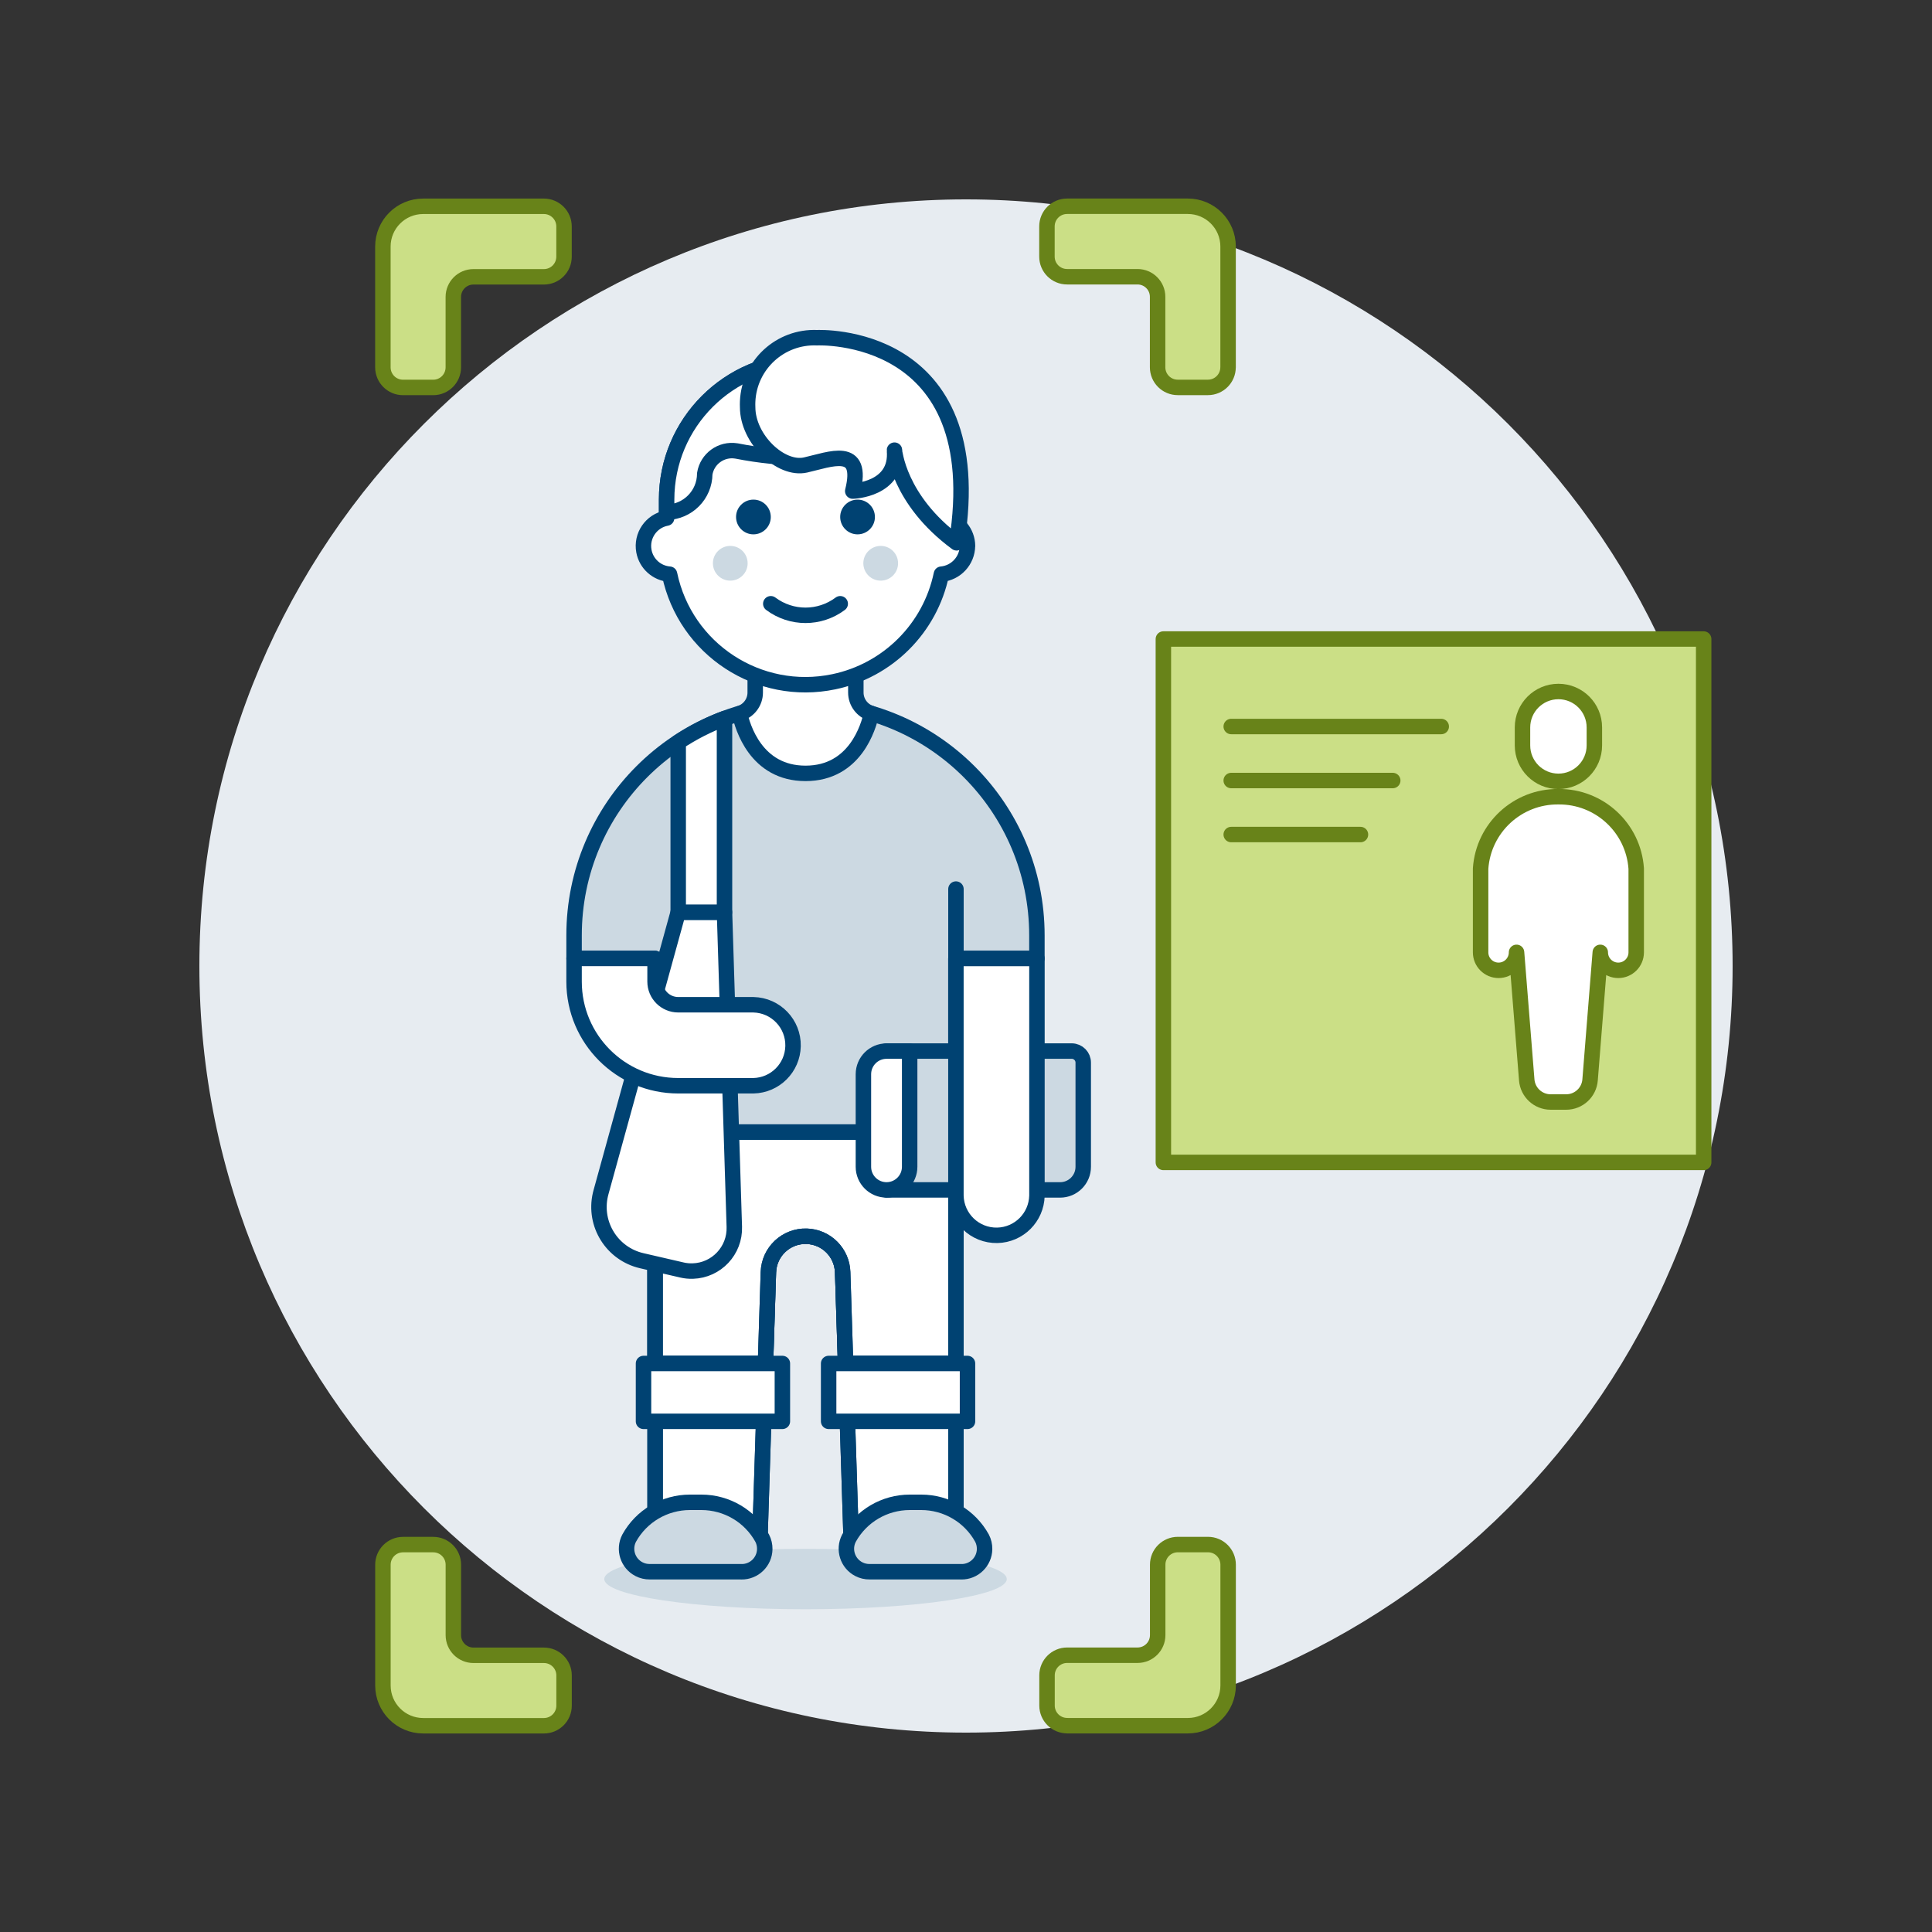 <?xml version="1.0" encoding="UTF-8"?>
<svg xmlns="http://www.w3.org/2000/svg" id="Avatar-Profile-2-1--Streamline-Ux" viewBox="0 0 500 500">
  <rect x="0" y="0" width="500" height="500" fill="#333333" stroke="none"/>
  <path d="M51.6,250.02c0,109.56,88.83,198.38,198.4,198.38s198.4-88.82,198.4-198.38c.02-109.56-88.79-198.4-198.37-198.42-109.57-.02-198.41,88.79-198.43,198.35,0,.02,0,.04,0,.06Z" fill="#e7ecf1" stroke-width="0"></path>
  <path d="M301.08,165.38h139.83v135.45h-139.83v-135.45Z" fill="#cbdf86" stroke="#688319" stroke-linecap="round" stroke-linejoin="round" stroke-width="4"></path>
  <path d="M318.64,188.02h54.35" fill="none" stroke="#688319" stroke-linecap="round" stroke-linejoin="round" stroke-width="4"></path>
  <path d="M318.64,202h41.8" fill="none" stroke="#688319" stroke-linecap="round" stroke-linejoin="round" stroke-width="4"></path>
  <path d="M318.64,215.98h33.45" fill="none" stroke="#688319" stroke-linecap="round" stroke-linejoin="round" stroke-width="4"></path>
  <path d="M403.32,206.19c-10.58-.11-19.41,8.04-20.14,18.59v21.69c0,2.57,2.08,4.65,4.65,4.65s4.65-2.08,4.65-4.65l2.64,33.03c.26,3.21,2.94,5.69,6.16,5.7h4.05c3.23,0,5.92-2.48,6.18-5.7l2.64-33.03c0,2.57,2.08,4.65,4.65,4.65s4.65-2.08,4.65-4.65v-21.69c-.73-10.55-9.55-18.69-20.12-18.59h0Z" fill="#fff" stroke="#688319" stroke-linecap="round" stroke-linejoin="round" stroke-width="4"></path>
  <path d="M412.62,192.91c0,5.13-4.16,9.3-9.3,9.3s-9.3-4.16-9.3-9.3v-4.65c0-5.13,4.16-9.3,9.3-9.3s9.3,4.16,9.3,9.3v4.65Z" fill="#fff" stroke="#688319" stroke-linecap="round" stroke-linejoin="round" stroke-width="4"></path>
  <path d="M140.76,53.39h-31.25c-5.75,0-10.42,4.66-10.42,10.42v31.25c0,2.88,2.33,5.21,5.21,5.21h7.81c2.88,0,5.21-2.33,5.21-5.21v-18.21c0-2.88,2.33-5.21,5.21-5.21h18.23c2.88,0,5.21-2.33,5.21-5.21v-7.82c0-2.88-2.33-5.21-5.2-5.22Z" fill="#cbdf86" stroke="#688319" stroke-linecap="round" stroke-linejoin="round" stroke-width="4"></path>
  <path d="M317.83,95.05v-31.25c0-5.75-4.66-10.42-10.42-10.42h-31.25c-2.88,0-5.21,2.33-5.21,5.21v7.82c0,2.88,2.33,5.21,5.21,5.21h18.23c2.88,0,5.21,2.34,5.2,5.21h0v18.22c0,2.88,2.33,5.21,5.21,5.21h7.81c2.88,0,5.21-2.33,5.21-5.2h0s0,0,0,0Z" fill="#cbdf86" stroke="#688319" stroke-linecap="round" stroke-linejoin="round" stroke-width="4"></path>
  <path d="M276.17,446.61h31.25c5.75,0,10.42-4.66,10.42-10.42v-31.25c0-2.88-2.33-5.21-5.21-5.21h-7.81c-2.88,0-5.21,2.33-5.21,5.2h0v18.23c0,2.88-2.33,5.21-5.21,5.21h-18.22c-2.88,0-5.21,2.33-5.21,5.21h0v7.81c0,2.88,2.33,5.21,5.21,5.21h0Z" fill="#cbdf86" stroke="#688319" stroke-linecap="round" stroke-linejoin="round" stroke-width="4"></path>
  <path d="M99.1,404.95v31.25c0,5.75,4.66,10.42,10.42,10.42h31.25c2.88,0,5.21-2.33,5.21-5.21h0v-7.81c0-2.88-2.33-5.21-5.21-5.21h-18.23c-2.88,0-5.21-2.33-5.21-5.21h0v-18.23c0-2.88-2.33-5.21-5.21-5.21h-7.81c-2.88,0-5.21,2.33-5.21,5.21h0Z" fill="#cbdf86" stroke="#688319" stroke-linecap="round" stroke-linejoin="round" stroke-width="4"></path>
  <path d="M156.39,408.66c0,4.31,23.31,7.81,52.07,7.81,28.76,0,52.08-3.5,52.09-7.81h0c0-4.32-23.31-7.82-52.07-7.82-28.76,0-52.08,3.5-52.09,7.81h0Z" fill="#ccd9e2" stroke-width="0"></path>
  <path d="M169.54,292.96v110.81h26.95l2.37-74.53c.17-5.31,4.61-9.47,9.92-9.3,5.07.16,9.14,4.23,9.3,9.3l2.37,74.53h26.95v-110.81h-77.86Z" fill="#fff" stroke="#004272" stroke-linecap="round" stroke-linejoin="round" stroke-width="4"></path>
  <path d="M198.11,352.87l.75-23.63c.17-5.31,4.61-9.47,9.92-9.3,5.07.16,9.14,4.23,9.3,9.3l.75,23.63h28.57v-59.91h-77.87v59.91h28.58Z" fill="#fff" stroke="#004272" stroke-linecap="round" stroke-linejoin="round" stroke-width="4"></path>
  <path d="M169.54,352.87h28.57" fill="none" stroke="#004272" stroke-linecap="round" stroke-linejoin="round" stroke-width="4"></path>
  <path d="M218.83,352.87h28.57" fill="none" stroke="#004272" stroke-linecap="round" stroke-linejoin="round" stroke-width="4"></path>
  <path d="M169.54,292.96v110.81h26.95l2.37-74.53c.17-5.31,4.61-9.47,9.92-9.3,5.07.16,9.14,4.23,9.3,9.3l2.37,74.53h26.95v-110.81h-77.86Z" fill="none" stroke="#004272" stroke-linecap="round" stroke-linejoin="round" stroke-width="4"></path>
  <path d="M166.54,352.87h35.94v14.97h-35.94v-14.97Z" fill="#fff" stroke="#004272" stroke-linecap="round" stroke-linejoin="round" stroke-width="4"></path>
  <path d="M214.45,352.87h35.94v14.97h-35.94v-14.97Z" fill="#fff" stroke="#004272" stroke-linecap="round" stroke-linejoin="round" stroke-width="4"></path>
  <path d="M248.77,406.77c3.29.05,5.99-2.58,6.04-5.87.01-.98-.21-1.95-.66-2.82-3.16-5.73-9.19-9.28-15.73-9.28h-2.98c-6.54,0-12.57,3.55-15.73,9.28-1.51,2.92-.37,6.51,2.55,8.02.87.45,1.84.68,2.82.66h23.7Z" fill="#ccd9e2" stroke="#004272" stroke-linecap="round" stroke-linejoin="round" stroke-width="4"></path>
  <path d="M191.88,406.77c3.29.05,5.99-2.58,6.04-5.87.01-.98-.21-1.95-.66-2.82-3.16-5.73-9.19-9.28-15.73-9.28h-2.98c-6.54,0-12.57,3.55-15.73,9.28-1.51,2.92-.37,6.51,2.55,8.02.86.45,1.82.67,2.79.66h23.72Z" fill="#ccd9e2" stroke="#004272" stroke-linecap="round" stroke-linejoin="round" stroke-width="4"></path>
  <path d="M268.35,242.06v5.99h-20.96v44.91h-77.87v-44.91h-20.95v-5.99c0-33.08,26.82-59.89,59.9-59.88,33.07,0,59.88,26.81,59.88,59.88h0Z" fill="#ccd9e2" stroke="#004272" stroke-linecap="round" stroke-linejoin="round" stroke-width="4"></path>
  <path d="M225.53,184.65c-2.4-.72-4.04-2.92-4.04-5.42v-16.56h-26.04v16.56c0,2.5-1.65,4.71-4.05,5.43.77,3.4,4.19,15.49,17.07,15.49s16.3-12.09,17.07-15.49h0Z" fill="#fff" stroke="#004272" stroke-linecap="round" stroke-linejoin="round" stroke-width="4"></path>
  <path d="M247.4,230.09v17.97" fill="none" stroke="#004272" stroke-linecap="round" stroke-linejoin="round" stroke-width="4"></path>
  <path d="M176.47,328.67l-10.39-2.4c-7.68-1.77-12.47-9.43-10.7-17.11.05-.2.1-.4.15-.59l19.99-72.49h11.98l2.54,81.44c.19,6.12-4.61,11.24-10.73,11.43-.96.03-1.92-.06-2.85-.28Z" fill="#fff" stroke="#004272" stroke-linecap="round" stroke-linejoin="round" stroke-width="4"></path>
  <path d="M187.5,185.96c-4.21,1.58-8.23,3.63-11.98,6.11v44.01h11.98v-50.11Z" fill="#fff" stroke="#004272" stroke-linecap="round" stroke-linejoin="round" stroke-width="4"></path>
  <path d="M169.53,254.04c0,3.3,2.67,5.98,5.98,5.99h19.48c5.79.13,10.38,4.92,10.25,10.71-.12,5.61-4.64,10.13-10.25,10.25h-19.47c-14.88,0-26.95-12.06-26.95-26.95h0v-6h20.96v5.99Z" fill="#fff" stroke="#004272" stroke-linecap="round" stroke-linejoin="round" stroke-width="4"></path>
  <path d="M277.34,272.01h-47.91v35.94h44.92c3.31,0,5.99-2.68,5.99-5.98h0v-26.96c.01-1.64-1.31-2.98-2.96-3-.01,0-.03,0-.04,0h0Z" fill="#ccd9e2" stroke="#004272" stroke-linecap="round" stroke-linejoin="round" stroke-width="4"></path>
  <path d="M229.43,272.01h5.99v29.95c0,3.3-2.67,5.98-5.98,5.99h0c-3.31,0-5.99-2.68-5.99-5.98h0v-23.96c0-3.31,2.68-5.99,5.99-5.99h0Z" fill="#fff" stroke="#004272" stroke-linecap="round" stroke-linejoin="round" stroke-width="4"></path>
  <path d="M247.39,309.44c.13,5.79,4.92,10.38,10.71,10.26,5.61-.12,10.13-4.64,10.26-10.26v-61.39h-20.97v61.39Z" fill="#fff" stroke="#004272" stroke-linecap="round" stroke-linejoin="round" stroke-width="4"></path>
  <path d="M250.39,141.28c-.03-3.51-2.53-6.52-5.99-7.18v-4.82c0-19.85-16.09-35.94-35.94-35.94s-35.94,16.09-35.94,35.94v4.8c-3.98.73-6.61,4.56-5.88,8.54.6,3.27,3.32,5.72,6.64,5.98,4.05,19.43,23.08,31.9,42.51,27.84,13.99-2.92,24.93-13.85,27.84-27.84,3.79-.35,6.7-3.51,6.75-7.32h0Z" fill="#fff" stroke="#004272" stroke-linecap="round" stroke-linejoin="round" stroke-width="4"></path>
  <path d="M184.5,145.77c0,2.48,2.01,4.5,4.49,4.5,2.48,0,4.5-2.01,4.5-4.49h0c0-2.49-2.01-4.5-4.49-4.5-2.48,0-4.5,2.01-4.5,4.49h0Z" fill="#ccd9e2" stroke-width="0"></path>
  <path d="M223.43,145.77c0,2.48,2.01,4.5,4.49,4.5,2.48,0,4.5-2.01,4.5-4.49h0c0-2.49-2.01-4.5-4.49-4.5-2.48,0-4.5,2.01-4.5,4.49h0Z" fill="#ccd9e2" stroke-width="0"></path>
  <path d="M217.45,156.25c-5.33,3.99-12.64,3.99-17.97,0" fill="none" stroke="#004272" stroke-linecap="round" stroke-linejoin="round" stroke-width="4"></path>
  <path d="M190.49,133.79c0,2.48,2.01,4.5,4.49,4.5,2.48,0,4.5-2.01,4.5-4.49h0c0-2.49-2.01-4.5-4.49-4.5-2.48,0-4.5,2.01-4.5,4.49h0Z" fill="#004272" stroke-width="0"></path>
  <path d="M217.44,133.79c0,2.48,2.01,4.5,4.49,4.5,2.48,0,4.5-2.01,4.5-4.49h0c0-2.49-2.01-4.5-4.49-4.5-2.48,0-4.5,2.01-4.5,4.49h0Z" fill="#004272" stroke-width="0"></path>
  <path d="M208.46,93.36c-19.84,0-35.92,16.08-35.94,35.92v3.29c5.45-.08,9.84-4.5,9.87-9.96.62-3.88,4.26-6.52,8.14-5.91.07.01.13.02.2.03,5.84,1.16,11.78,1.75,17.73,1.77v-25.14Z" fill="#fff" stroke="#004272" stroke-linecap="round" stroke-linejoin="round" stroke-width="4"></path>
  <path d="M247.58,140.47c8.8-55.27-36.12-53.07-36.12-53.07-9.52-.4-17.56,6.99-17.97,16.52-.02.48-.02.97,0,1.45,0,8.27,8.6,16.4,14.97,14.97s15.22-5.23,12.23,6.75c0,0,11.73-.3,10.8-10.59,0-.01.93,12.81,16.09,23.98h0Z" fill="#fff" stroke="#004272" stroke-linecap="round" stroke-linejoin="round" stroke-width="4"></path>
</svg>
